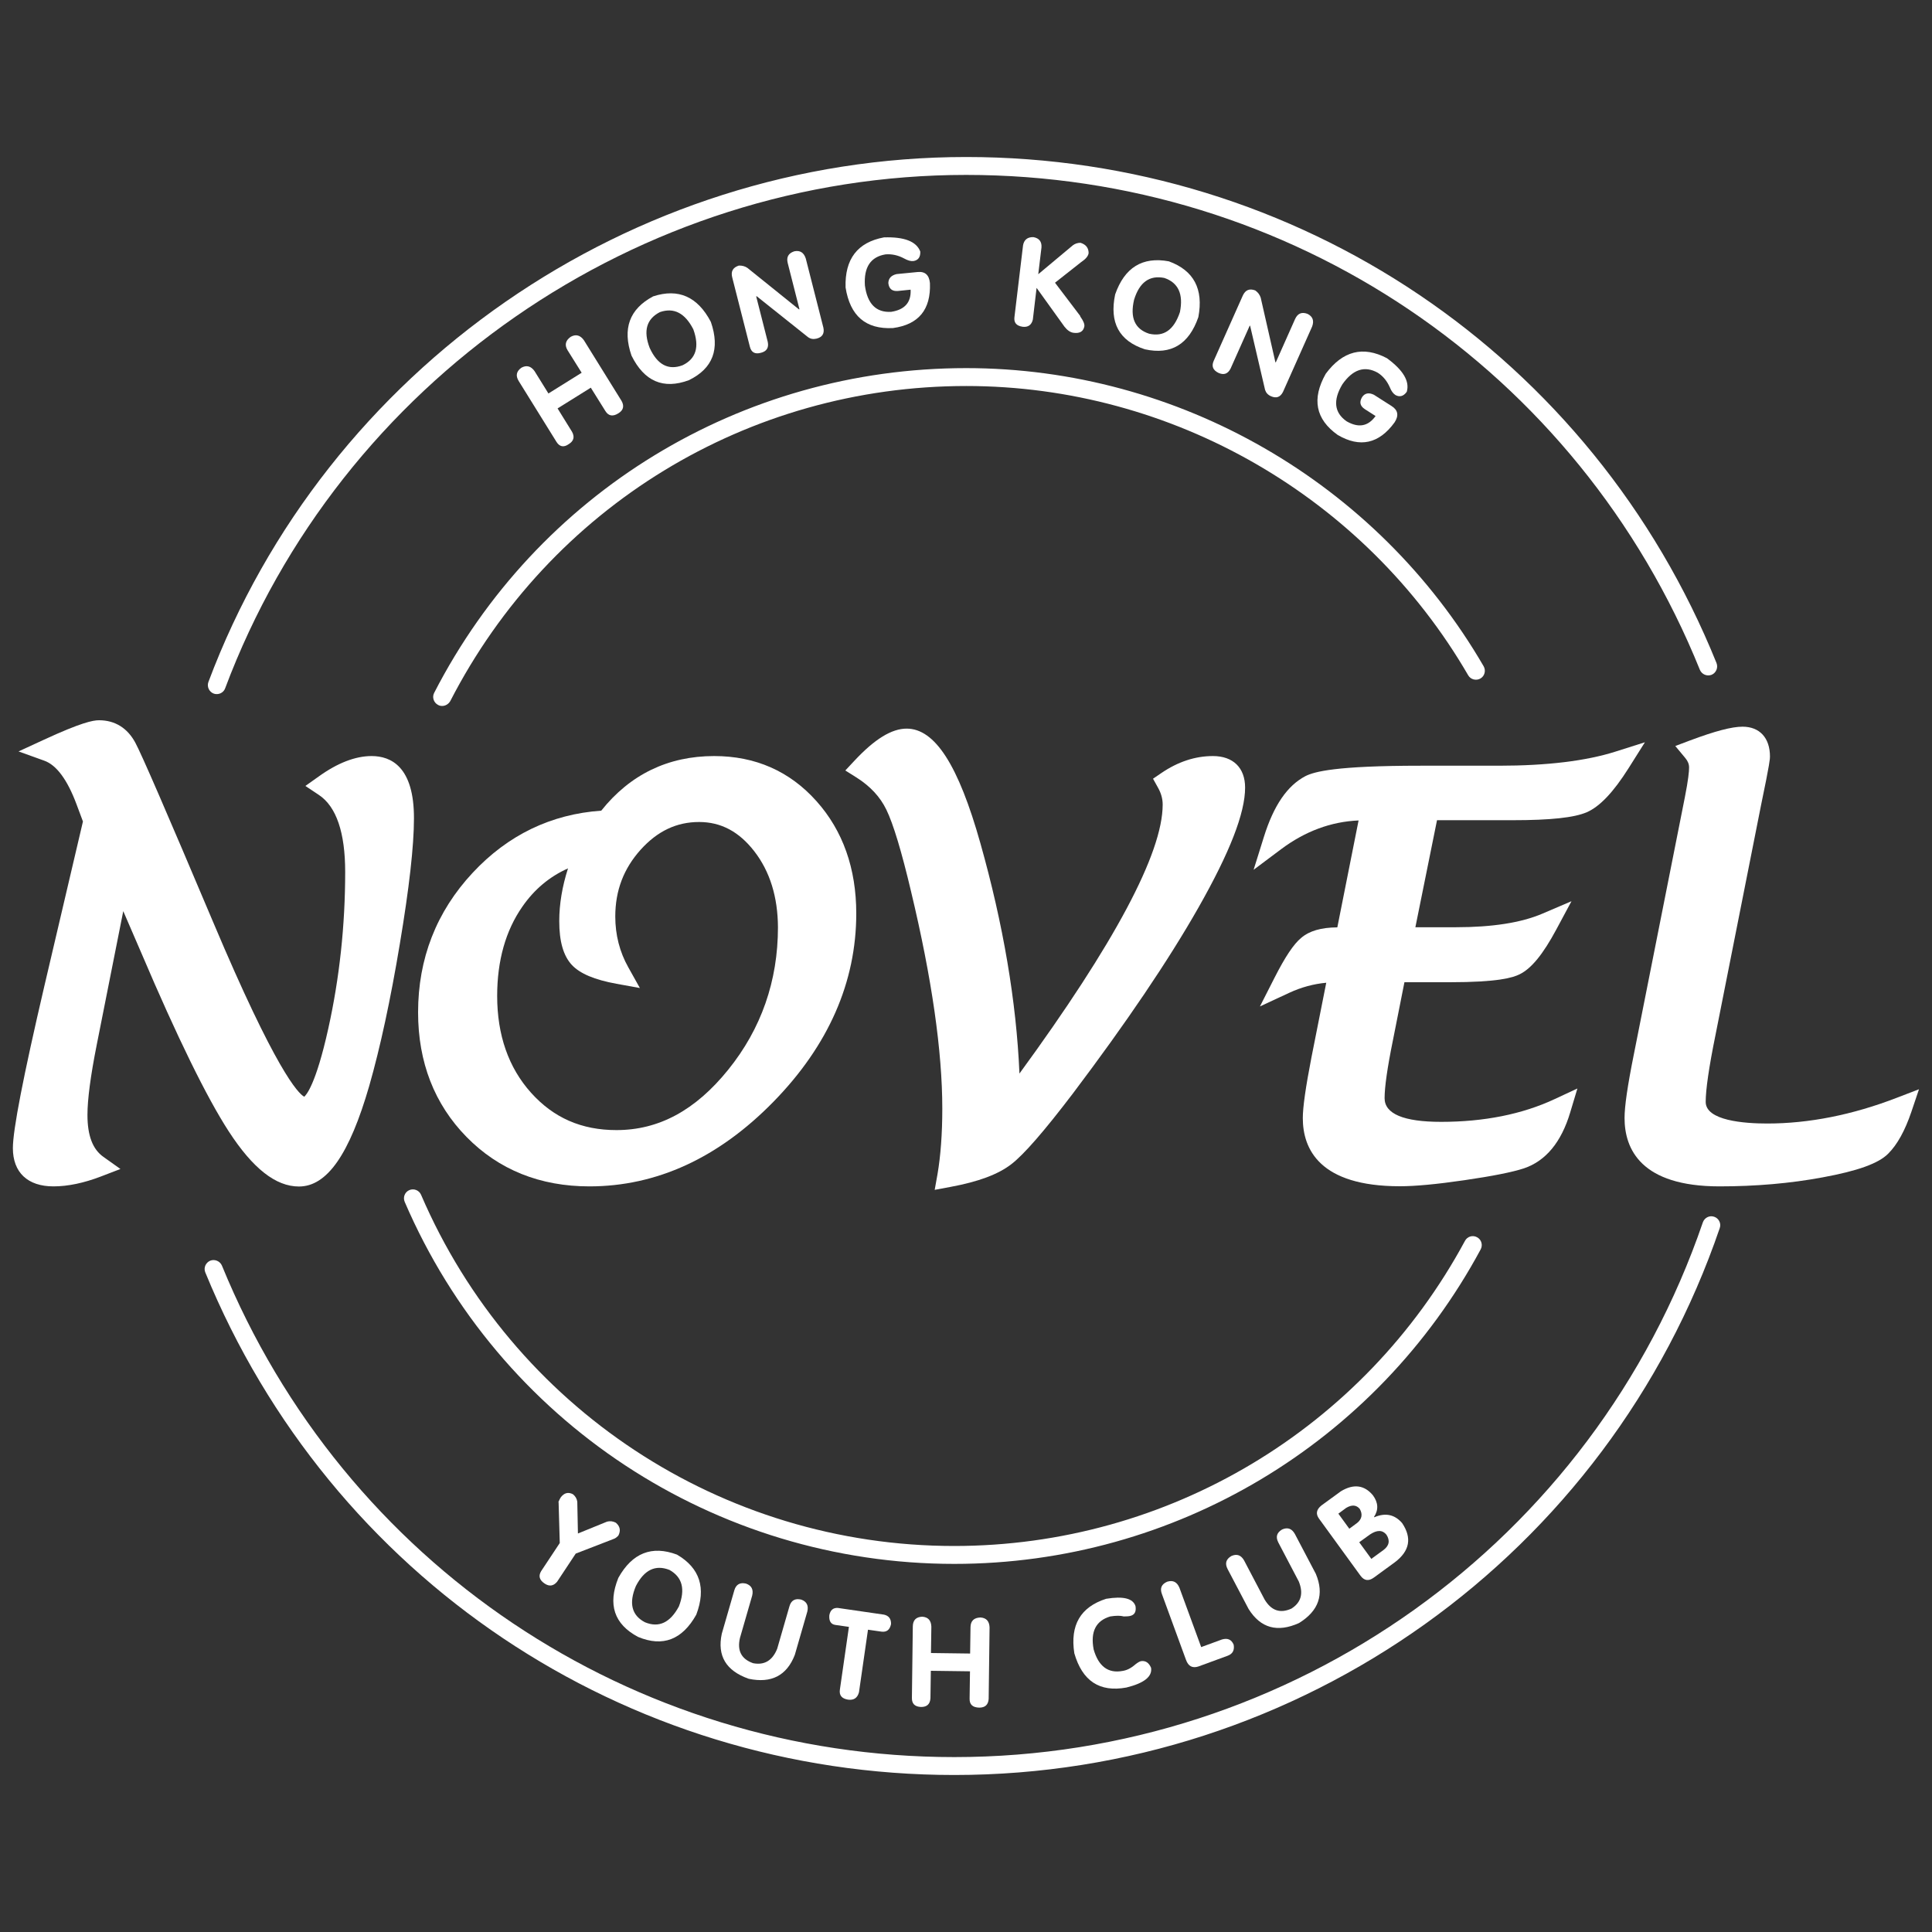 <?xml version="1.0" encoding="utf-8"?>
<!-- Generator: Adobe Illustrator 23.0.3, SVG Export Plug-In . SVG Version: 6.00 Build 0)  -->
<svg version="1.1" id="g" xmlns="http://www.w3.org/2000/svg" xmlns:xlink="http://www.w3.org/1999/xlink" x="0px" y="0px"
	 viewBox="0 0 150 150" style="enable-background:new 0 0 150 150;" xml:space="preserve">
<rect x="0" y="0" width="150" height="150" fill="#333333" stroke="none"/>
<style type="text/css">
	.st0{fill:#FFFFFF;}
</style>
<g>
	<g>
		<path class="st0" d="M28.85,58.7c-1.25,0-2.64,0.53-4.11,1.59l-1.03,0.73l1.05,0.7c1.35,0.9,2.04,2.91,2.04,5.98
			c0,4.14-0.44,8.23-1.31,12.15c-0.98,4.43-1.74,5.19-1.87,5.3c-0.48-0.26-2.22-2.06-7.08-13.58c-3.59-8.49-5.56-13.04-6.04-13.92
			c-0.61-1.13-1.58-1.73-2.81-1.73c-0.47,0-1.38,0.17-4.32,1.53l-1.93,0.89l2,0.72c0.95,0.34,1.79,1.48,2.5,3.38l0.5,1.34
			L3.45,76.53C1.8,83.6,1,87.73,1,89.14c0,1.89,1.15,2.97,3.15,2.97c1.12,0,2.36-0.26,3.69-0.77l1.51-0.58l-1.32-0.94
			c-0.84-0.59-1.24-1.66-1.24-3.26c0-1.2,0.24-3.03,0.72-5.44l2.06-10.38c0.34,0.78,0.81,1.86,1.4,3.24
			c2.8,6.58,5.09,11.24,6.79,13.86c1.87,2.88,3.65,4.28,5.45,4.28c2.18,0,3.92-2.49,5.46-7.82c0.85-2.97,1.65-6.67,2.37-11
			c0.73-4.35,1.1-7.63,1.1-9.76C32.15,59.53,30.36,58.7,28.85,58.7z"/>
		<path class="st0" d="M55.45,58.7c-3.58,0-6.53,1.43-8.77,4.24c-3.89,0.27-7.25,1.89-9.98,4.82c-2.82,3.02-4.24,6.67-4.24,10.84
			c0,3.87,1.27,7.13,3.76,9.67c2.5,2.55,5.71,3.84,9.54,3.84c5.22,0,10.03-2.21,14.3-6.58c4.26-4.36,6.42-9.28,6.42-14.61
			c0-3.49-1.04-6.43-3.09-8.72C61.31,59.87,58.64,58.7,55.45,58.7z M44.4,74.92c0.64,0.68,1.77,1.15,3.46,1.46l1.82,0.33l-0.9-1.61
			c-0.67-1.19-1.01-2.52-1.01-3.94c0-2.02,0.65-3.72,1.97-5.19c1.31-1.45,2.79-2.15,4.54-2.15c1.7,0,3.1,0.75,4.28,2.27
			c1.22,1.57,1.83,3.56,1.84,5.91c0,4.16-1.3,7.88-3.86,11.05c-2.55,3.16-5.39,4.69-8.68,4.69c-2.71,0-4.88-0.95-6.63-2.9
			c-1.75-1.95-2.63-4.48-2.63-7.52c0-2.74,0.66-5.07,1.95-6.92c0.94-1.36,2.12-2.34,3.55-2.98c-0.45,1.4-0.68,2.78-0.68,4.09
			C43.42,73.1,43.74,74.21,44.4,74.92z"/>
		<path class="st0" d="M94.17,58.7c-1.37,0-2.71,0.44-3.99,1.31l-0.66,0.45l0.39,0.7c0.24,0.43,0.36,0.86,0.36,1.31
			c0,3.76-3.74,10.78-11.12,20.88c-0.24-5.59-1.26-11.59-3.03-17.87c-1.71-6.08-3.53-8.91-5.73-8.91c-1.16,0-2.48,0.81-4.04,2.48
			l-0.72,0.77l0.89,0.56c1.05,0.67,1.81,1.48,2.3,2.49c0.53,1.09,1.18,3.23,1.92,6.37c1.61,6.72,2.42,12.39,2.42,16.84
			c0,1.95-0.13,3.66-0.37,5.07l-0.22,1.23l1.23-0.23c2.16-0.4,3.7-0.97,4.73-1.77c0.97-0.75,2.53-2.54,4.76-5.47
			c4.13-5.47,7.42-10.33,9.76-14.45c2.43-4.28,3.62-7.33,3.62-9.31C96.67,59.61,95.74,58.7,94.17,58.7z"/>
		<path class="st0" d="M127.71,57.63l-2.27,0.72c-2.29,0.73-5.34,1.1-9.07,1.1h-6.07c-6.6,0-8.26,0.46-8.95,0.81
			c-1.41,0.74-2.46,2.28-3.22,4.71l-0.8,2.56l2.15-1.61c1.85-1.38,3.86-2.13,6-2.22l-1.65,8.3c-1.25,0.01-2.17,0.27-2.81,0.82
			c-0.59,0.49-1.24,1.47-2.06,3.08l-1.14,2.24l2.28-1.06c0.93-0.43,1.89-0.69,2.87-0.78l-1.15,5.8c-0.45,2.32-0.67,3.86-0.67,4.71
			c0,2.41,1.31,5.29,7.53,5.29c1.19,0,2.83-0.15,5.02-0.47c2.19-0.32,3.7-0.62,4.62-0.92c1.69-0.57,2.9-2.03,3.59-4.34l0.56-1.86
			l-1.76,0.82c-2.52,1.18-5.49,1.77-8.82,1.77c-2.91,0-4.39-0.62-4.39-1.84c0-0.85,0.21-2.35,0.64-4.46l0.9-4.54h3.5
			c3.76,0,4.91-0.35,5.45-0.62c0.91-0.45,1.81-1.55,2.85-3.49l1.17-2.18l-2.27,0.97c-1.64,0.7-3.89,1.05-6.7,1.05h-3.15l1.68-8.31
			h5.86c2.97,0,4.8-0.2,5.77-0.62c1.01-0.44,2.07-1.56,3.25-3.43L127.71,57.63z"/>
		<path class="st0" d="M147.27,85.23c-3.44,1.33-6.83,2-10.06,2c-1.78,0-4.78-0.22-4.78-1.68c0-0.94,0.25-2.69,0.76-5.19l3.54-17.86
			c0.69-3.31,0.69-3.59,0.69-3.76c0-1.45-0.8-2.32-2.13-2.32c-0.83,0-2.13,0.34-4.08,1.07l-1.14,0.43l0.78,0.94
			c0.2,0.24,0.29,0.47,0.29,0.73c0,0.31-0.06,0.95-0.33,2.32l-3.97,20.01c-0.48,2.39-0.71,3.98-0.71,4.88
			c0,2.42,1.28,5.31,7.37,5.31c2.8,0,5.49-0.23,8.01-0.7c2.72-0.5,4.34-1.08,5.09-1.84c0.71-0.71,1.3-1.78,1.8-3.25l0.59-1.75
			L147.27,85.23z"/>
	</g>
	<g>
		<g id="XMLID_6_">
			<path class="st0" d="M43.2,34.3l-2.93-4.72c-0.25-0.41-0.18-0.75,0.21-1.03c0.4-0.22,0.74-0.13,1.02,0.26l1.08,1.74l2.58-1.61
				l-1.09-1.74c-0.25-0.41-0.17-0.76,0.24-1.05c0.4-0.22,0.74-0.13,1.02,0.26l2.93,4.72c0.22,0.4,0.14,0.72-0.25,0.96
				c-0.43,0.27-0.77,0.21-1.01-0.18l-1.13-1.81l-2.58,1.61l1.12,1.81c0.22,0.4,0.14,0.72-0.25,0.96
				C43.77,34.76,43.44,34.69,43.2,34.3z"/>
			<path class="st0" d="M53.48,29.52c-1.98,0.73-3.46,0.09-4.45-1.91c-0.72-2.09-0.16-3.62,1.68-4.6c1.96-0.64,3.45,0.02,4.48,1.98
				C55.92,27.1,55.35,28.61,53.48,29.52z M52.99,28.36c1.05-0.5,1.33-1.43,0.84-2.79c-0.65-1.27-1.51-1.71-2.59-1.34
				c-1.04,0.53-1.31,1.45-0.8,2.78C51.04,28.32,51.89,28.77,52.99,28.36z"/>
			<path class="st0" d="M58.22,26.92l-1.37-5.38c-0.12-0.47,0.05-0.77,0.51-0.92c0.26-0.01,0.48,0.05,0.67,0.18l4,3.22l0.04-0.01
				l-0.91-3.58c-0.12-0.47,0.05-0.77,0.51-0.92c0.45-0.09,0.74,0.1,0.89,0.56l1.37,5.38c0.09,0.45-0.09,0.73-0.53,0.84
				c-0.25,0.06-0.46,0.03-0.66-0.11l-3.99-3.18l-0.04,0.01l0.9,3.54c0.09,0.45-0.09,0.73-0.53,0.84
				C58.62,27.52,58.33,27.36,58.22,26.92z"/>
			<path class="st0" d="M69.61,21.28l1.63-0.16c0.58-0.06,0.9,0.23,0.96,0.86c0.08,2.06-0.88,3.22-2.87,3.49
				c-2.11,0.11-3.33-0.94-3.68-3.15c-0.07-2.21,0.93-3.51,2.98-3.89c1.57-0.05,2.52,0.31,2.82,1.1c0.02,0.43-0.16,0.68-0.54,0.74
				c-0.2,0.02-0.44-0.05-0.71-0.2c-0.48-0.26-0.97-0.36-1.45-0.32c-1.15,0.19-1.69,0.99-1.6,2.41c0.19,1.43,0.87,2.12,2.04,2.05
				c1.05-0.16,1.56-0.73,1.51-1.72l-0.98,0.1c-0.45,0.04-0.7-0.16-0.75-0.61C68.98,21.61,69.19,21.38,69.61,21.28z"/>
			<path class="st0" d="M78.76,24.63l0.67-5.59c0.08-0.42,0.34-0.64,0.8-0.63c0.45,0.08,0.66,0.35,0.63,0.8l-0.25,2.08l2.68-2.24
				c0.17-0.13,0.37-0.2,0.6-0.2c0.42,0.13,0.63,0.4,0.63,0.8c-0.03,0.23-0.22,0.46-0.58,0.7l-2.03,1.6l1.95,2.57
				c0,0.03,0.01,0.05,0.03,0.08c0.22,0.31,0.32,0.55,0.3,0.73c-0.07,0.4-0.35,0.57-0.83,0.51c-0.25-0.03-0.49-0.19-0.71-0.47
				l-2.17-3.02l-0.29,2.46c-0.1,0.42-0.37,0.61-0.79,0.56C78.92,25.3,78.71,25.06,78.76,24.63z"/>
			<path class="st0" d="M88.89,27.12c-2-0.65-2.77-2.07-2.31-4.26c0.73-2.09,2.12-2.95,4.17-2.57c1.94,0.71,2.7,2.15,2.29,4.33
				C92.31,26.73,90.93,27.57,88.89,27.12z M89.22,25.91c1.14,0.26,1.93-0.3,2.39-1.68c0.28-1.4-0.13-2.28-1.21-2.65
				c-1.15-0.23-1.93,0.33-2.35,1.69C87.72,24.67,88.11,25.55,89.22,25.91z"/>
			<path class="st0" d="M94.23,28.02l2.26-5.07c0.2-0.44,0.52-0.57,0.97-0.4c0.21,0.15,0.35,0.34,0.42,0.56l1.14,5.01l0.03,0.02
				l1.5-3.37c0.2-0.44,0.52-0.57,0.97-0.4c0.41,0.21,0.52,0.54,0.35,0.99l-2.26,5.07c-0.21,0.41-0.52,0.52-0.94,0.33
				c-0.23-0.1-0.38-0.27-0.45-0.49l-1.16-4.97l-0.03-0.02l-1.49,3.34c-0.21,0.41-0.52,0.52-0.94,0.33
				C94.17,28.74,94.05,28.43,94.23,28.02z"/>
			<path class="st0" d="M106.67,30.65l1.38,0.88c0.49,0.31,0.57,0.74,0.22,1.27c-1.21,1.66-2.69,1.98-4.41,0.97
				c-1.72-1.22-2.03-2.8-0.93-4.75c1.32-1.78,2.9-2.18,4.75-1.21c1.27,0.93,1.78,1.8,1.54,2.61c-0.25,0.35-0.55,0.43-0.88,0.25
				c-0.17-0.11-0.32-0.31-0.43-0.59c-0.22-0.5-0.53-0.88-0.94-1.14c-1.02-0.57-1.94-0.26-2.75,0.9c-0.74,1.24-0.63,2.2,0.33,2.87
				c0.92,0.53,1.67,0.4,2.25-0.41l-0.83-0.53c-0.38-0.25-0.45-0.56-0.21-0.95C105.97,30.52,106.28,30.46,106.67,30.65z"/>
		</g>
		<g id="XMLID_5_">
			<path class="st0" d="M34.33,54.81c-0.11,0-0.22-0.02-0.32-0.08c-0.34-0.18-0.48-0.6-0.3-0.94c8-15.55,23.83-25.21,41.3-25.21
				c16.49,0,31.89,8.87,40.18,23.15c0.19,0.33,0.08,0.76-0.25,0.95c-0.33,0.19-0.76,0.08-0.95-0.25
				c-8.04-13.85-22.97-22.46-38.97-22.46c-16.95,0-32.3,9.37-40.06,24.46C34.82,54.67,34.58,54.81,34.33,54.81z"/>
		</g>
		<g id="XMLID_4_">
			<path class="st0" d="M16.83,53.89c-0.08,0-0.16-0.01-0.24-0.04c-0.36-0.14-0.54-0.54-0.41-0.9
				c9.14-24.38,32.78-40.76,58.83-40.76c25.75,0,48.62,15.42,58.26,39.29c0.14,0.36-0.03,0.76-0.38,0.91
				c-0.36,0.14-0.76-0.03-0.91-0.38c-9.43-23.34-31.79-38.43-56.97-38.43c-25.47,0-48.59,16.02-57.53,39.86
				C17.38,53.72,17.11,53.89,16.83,53.89z"/>
		</g>
	</g>
	<g>
		<g id="XMLID_3_">
			<path class="st0" d="M74.09,121.42c-18.58,0-35.33-11.03-42.67-28.11c-0.15-0.35,0.01-0.76,0.36-0.91
				c0.35-0.15,0.76,0.01,0.91,0.36c7.12,16.56,23.36,27.27,41.39,27.27c16.59,0,31.78-9.08,39.66-23.69
				c0.18-0.34,0.6-0.47,0.94-0.28c0.34,0.18,0.46,0.6,0.28,0.94C106.85,112.06,91.19,121.42,74.09,121.42z"/>
		</g>
		<g id="XMLID_2_">
			<path class="st0" d="M74.09,137.81c-25.62,0-48.44-15.32-58.15-39.02c-0.15-0.36,0.03-0.76,0.38-0.91
				c0.35-0.14,0.76,0.03,0.91,0.38c9.49,23.18,31.81,38.16,56.86,38.16c26.27,0,49.62-16.69,58.12-41.52
				c0.13-0.36,0.52-0.56,0.88-0.43c0.36,0.12,0.56,0.52,0.43,0.88C124.84,120.75,100.95,137.81,74.09,137.81z"/>
		</g>
		<g id="XMLID_1_">
			<path class="st0" d="M42.01,121.99l1.45-2.19l-0.09-3.16c-0.02-0.01-0.02-0.04,0.01-0.08c0.05-0.12,0.1-0.22,0.16-0.31
				c0.26-0.34,0.57-0.43,0.94-0.24c0.2,0.16,0.31,0.36,0.34,0.59l0.05,2.46l2.26-0.92c0.22-0.06,0.45-0.04,0.68,0.08
				c0.33,0.28,0.4,0.61,0.2,1c-0.12,0.13-0.24,0.22-0.36,0.26l-2.95,1.14l-1.45,2.19c-0.28,0.33-0.6,0.38-0.96,0.14
				C41.88,122.68,41.79,122.36,42.01,121.99z"/>
			<path class="st0" d="M49.54,127.09c-1.86-0.99-2.37-2.52-1.53-4.59c1.08-1.93,2.6-2.53,4.55-1.8c1.78,1.04,2.28,2.59,1.5,4.66
				C52.97,127.31,51.46,127.89,49.54,127.09z M50.07,125.95c1.08,0.45,1.96,0.04,2.64-1.23c0.51-1.33,0.27-2.27-0.73-2.83
				c-1.09-0.43-1.96-0.01-2.61,1.25C48.81,124.47,49.04,125.41,50.07,125.95z"/>
			<path class="st0" d="M56.04,126.84l0.97-3.36c0.13-0.46,0.44-0.64,0.91-0.53c0.43,0.15,0.59,0.46,0.48,0.93l-0.95,3.29
				c-0.23,0.99,0.11,1.64,1.02,1.96c0.87,0.17,1.5-0.2,1.87-1.12l0.95-3.29c0.13-0.46,0.43-0.64,0.91-0.53
				c0.43,0.15,0.59,0.46,0.48,0.93l-0.97,3.36c-0.62,1.61-1.82,2.23-3.58,1.86C56.37,129.72,55.67,128.56,56.04,126.84z"/>
			<path class="st0" d="M65.21,131.17l0.7-4.86l-1.05-0.15c-0.35-0.05-0.51-0.3-0.47-0.76c0.08-0.4,0.3-0.58,0.66-0.56l3.58,0.52
				c0.37,0.08,0.56,0.32,0.55,0.73c-0.09,0.45-0.34,0.64-0.74,0.59l-1.05-0.15l-0.7,4.86c-0.12,0.44-0.4,0.63-0.85,0.57
				C65.35,131.88,65.14,131.62,65.21,131.17z"/>
			<path class="st0" d="M70.8,131.82l0.07-5.55c0.01-0.48,0.25-0.73,0.73-0.75c0.46,0.03,0.69,0.29,0.71,0.77l-0.03,2.05l3.04,0.04
				l0.03-2.05c0.01-0.48,0.26-0.73,0.77-0.75c0.46,0.03,0.69,0.29,0.71,0.77l-0.07,5.55c-0.03,0.46-0.28,0.68-0.73,0.68
				c-0.51-0.01-0.76-0.24-0.75-0.69l0.03-2.13l-3.04-0.04l-0.03,2.13c-0.03,0.46-0.27,0.68-0.73,0.68
				C71.03,132.51,70.79,132.28,70.8,131.82z"/>
			<path class="st0" d="M83.41,128.36c-0.34-2.19,0.48-3.59,2.47-4.23c1.33-0.22,2.09-0.03,2.28,0.57c0.07,0.43-0.07,0.68-0.41,0.76
				c-0.12,0.03-0.29,0.04-0.5,0.04c-0.25-0.07-0.6-0.07-1.05,0c-1.12,0.33-1.55,1.19-1.29,2.56c0.38,1.32,1.13,1.88,2.25,1.67
				c0.33-0.05,0.65-0.21,0.98-0.5c0.18-0.14,0.32-0.23,0.45-0.26c0.35-0.05,0.61,0.12,0.78,0.52c0.1,0.68-0.54,1.19-1.92,1.53
				C85.37,131.4,84.03,130.51,83.41,128.36z"/>
			<path class="st0" d="M92.08,128.87l-1.87-5.11c-0.17-0.45-0.03-0.77,0.42-0.96c0.44-0.13,0.75,0.02,0.94,0.47l1.69,4.61
				l1.61-0.59c0.44-0.13,0.74,0,0.91,0.4c0.08,0.43-0.08,0.72-0.46,0.86l-2.29,0.84C92.58,129.53,92.26,129.37,92.08,128.87z"/>
			<path class="st0" d="M96.94,124.92l-1.63-3.1c-0.22-0.43-0.13-0.76,0.29-1.01c0.42-0.19,0.75-0.08,0.99,0.34l1.59,3.03
				c0.52,0.87,1.21,1.11,2.09,0.71c0.75-0.48,0.94-1.18,0.57-2.1l-1.59-3.03c-0.22-0.43-0.13-0.76,0.29-1.01
				c0.42-0.19,0.75-0.08,0.99,0.34l1.63,3.1c0.67,1.6,0.23,2.87-1.3,3.82C99.18,126.77,97.87,126.41,96.94,124.92z"/>
			<path class="st0" d="M105.63,122.34l-3.22-4.43c-0.27-0.37-0.21-0.71,0.19-1.03l1.51-1.1c0.98-0.59,1.81-0.49,2.48,0.31
				c0.42,0.57,0.45,1.13,0.09,1.68l0.02,0.03c0.86-0.37,1.58-0.22,2.16,0.45c0.78,1.16,0.59,2.17-0.56,3.04l-1.63,1.19
				C106.26,122.78,105.92,122.73,105.63,122.34z M103.91,117.52l0.85,1.17l0.61-0.45c0.37-0.3,0.44-0.67,0.2-1.09
				c-0.26-0.31-0.61-0.34-1.05-0.08L103.91,117.52z M105.53,119.74l0.94,1.29l0.92-0.67c0.47-0.34,0.55-0.75,0.25-1.21
				c-0.3-0.37-0.73-0.38-1.28-0.01L105.53,119.74z"/>
		</g>
	</g>
</g>
</svg>
